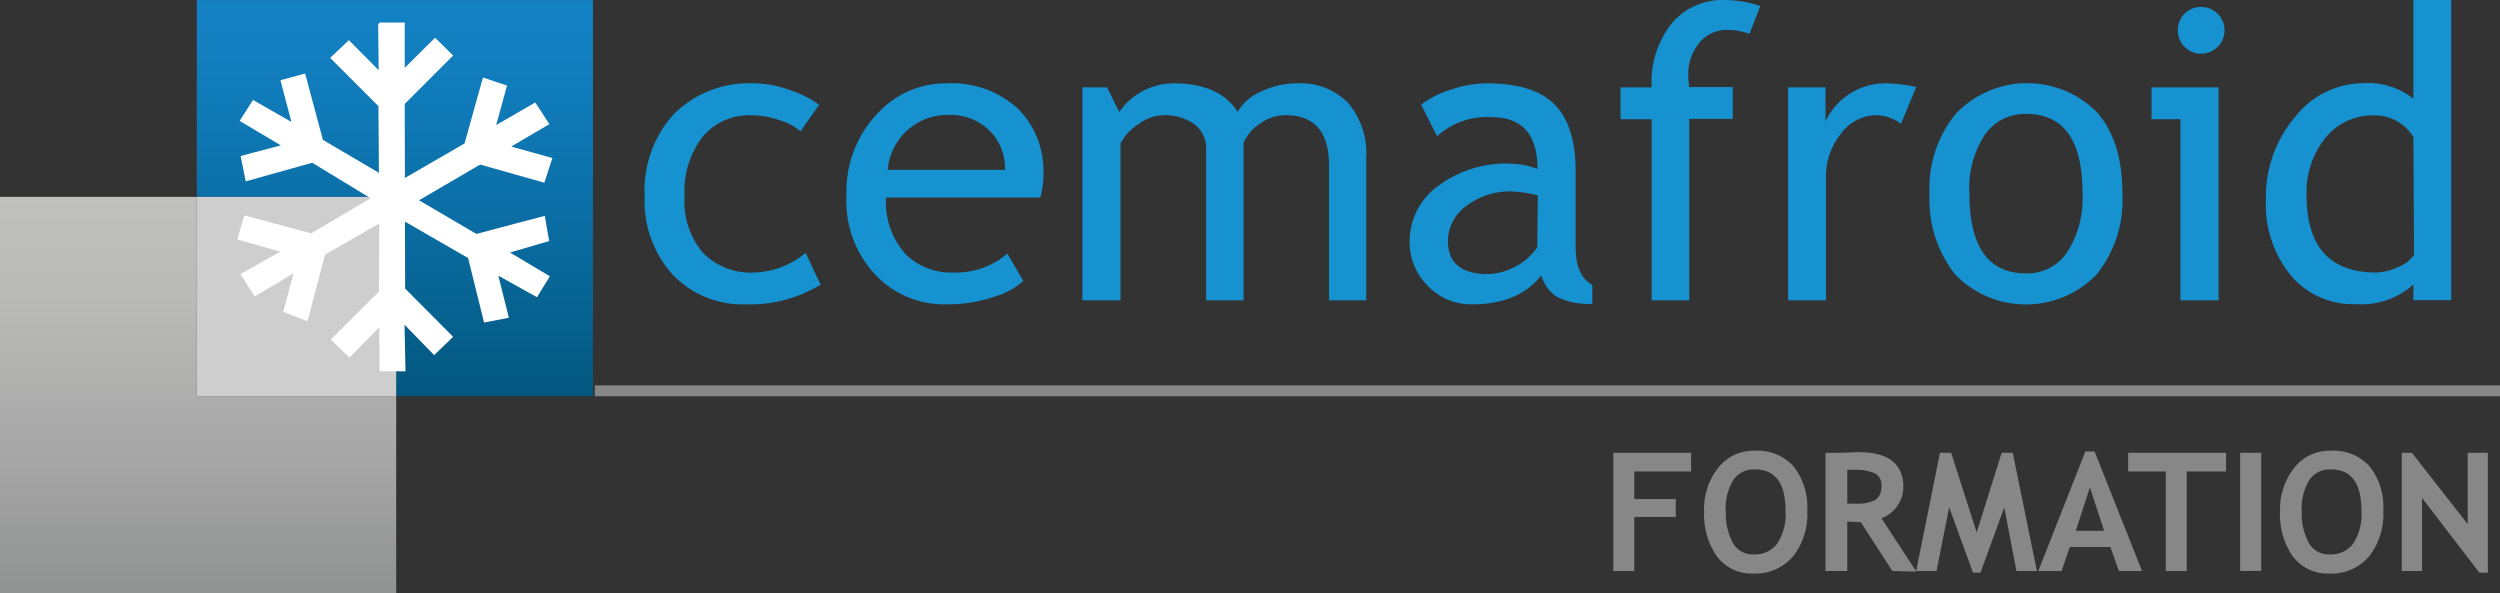 <svg xmlns="http://www.w3.org/2000/svg" viewBox="0 0 230.07 54.58"><rect x="0" y="0" width="230.07" height="54.58" fill="#333333" stroke="none"/><defs><clipPath id="vKANGlPBSV" transform="translate(0 -1.22)"><path id="reboot-34eba4985509d-__svg__SVGID" fill="none" d="M0 19.34V55.8h36.46V37.69H18.11V19.34H0z"/></clipPath><clipPath id="vKANGlPBSV-2" transform="translate(0 -1.22)"><path id="reboot-34eba4985509d-__svg__SVGID-2" fill="none" d="M18.11 1.23v18.11h18.35v18.35h18.11V1.23H18.11z"/></clipPath><clipPath id="vKANGlPBSV-3" transform="translate(0 -1.22)"><path id="reboot-34eba4985509d-__svg__SVGID-3" fill="none" d="M0 0h230.07v55.8H0z"/></clipPath><linearGradient id="reboot-34eba4985509d-__svg__Dégradé_sans_nom_3" x1="-304.79" x2="-303.79" y1="324.87" y2="324.87" gradientTransform="matrix(0 -36.46 -36.46 0 11862.82 -11058.18)" gradientUnits="userSpaceOnUse"><stop offset="0" stop-color="#919292"/><stop offset=".33" stop-color="#a6a6a6"/><stop offset=".72" stop-color="#b9b9b8"/><stop offset="1" stop-color="#c0c0bf"/></linearGradient><linearGradient id="reboot-34eba4985509d-__svg__Dégradé_sans_nom_2" x1="-304.79" x2="-303.79" y1="324.87" y2="324.87" gradientTransform="matrix(0 -36.46 -36.46 0 11880.6 -11075.98)" gradientUnits="userSpaceOnUse"><stop offset="0" stop-color="#02577e"/><stop offset=".35" stop-color="#09699c"/><stop offset=".76" stop-color="#107bba"/><stop offset="1" stop-color="#1382c5"/></linearGradient><style>.reboot-34eba4985509d-__svg__cls-12{opacity:.74}</style></defs><g id="reboot-34eba4985509d-__svg__Calque_2"><g id="reboot-34eba4985509d-__svg__Calque_1-2"><g clip-path="url(#vKANGlPBSV)"><path fill="url(#reboot-34eba4985509d-__svg__Dégradé_sans_nom_3)" d="M0 18.12h36.46v36.46H0z"/></g><g clip-path="url(#vKANGlPBSV-2)"><path fill="url(#reboot-34eba4985509d-__svg__Dégradé_sans_nom_2)" d="M18.11.01h36.46v36.46H18.11z"/></g><path fill="#cfcece" d="M18.11 18.12h18.35v18.35H18.11z"/><g clip-path="url(#vKANGlPBSV-3)"><path fill="#1692d1" d="m75.39 9.63-1.72 2.45a5.3 5.3 0 0 0-1.88-1 8.09 8.09 0 0 0-2.64-.47 5.56 5.56 0 0 0-4.51 2A8.19 8.19 0 0 0 63 18.03a7.36 7.36 0 0 0 1.7 5.25 6.18 6.18 0 0 0 4.72 1.8 7.77 7.77 0 0 0 4.72-1.81l1.38 2.93a12.59 12.59 0 0 1-6.94 1.81 8.89 8.89 0 0 1-6.63-2.69 10.05 10.05 0 0 1-2.62-7.29A10.43 10.43 0 0 1 62 10.51a9.85 9.85 0 0 1 7.44-2.84 9.66 9.66 0 0 1 3.3.64 9.54 9.54 0 0 1 2.62 1.32m20.31 8.55H81.54a7.1 7.1 0 0 0 1.88 5.29 5.94 5.94 0 0 0 4.29 1.61 7.3 7.3 0 0 0 5-1.74l1.46 2.51a6.45 6.45 0 0 1-2.47 1.39 13.42 13.42 0 0 1-4.65.77 8.69 8.69 0 0 1-6.28-2.51 9.84 9.84 0 0 1-2.87-7.43 10.45 10.45 0 0 1 3-7.78 8.52 8.52 0 0 1 6.24-2.62 9 9 0 0 1 6.57 2.36 8.05 8.05 0 0 1 2.31 6 7.57 7.57 0 0 1-.28 2.13m-8.44-7.58a5.49 5.49 0 0 0-5.6 5.05h10.79a4.94 4.94 0 0 0-1.32-3.51 5.14 5.14 0 0 0-3.94-1.54m35.08 17.06V15.23q0-4.63-4-4.63a4 4 0 0 0-2.36.78 4.07 4.07 0 0 0-1.51 1.76v14.5H111V13.71a2.74 2.74 0 0 0-1.09-2.28 4.68 4.68 0 0 0-2.89-.83 4 4 0 0 0-2.22.81 4.82 4.82 0 0 0-1.68 1.77v14.46h-3.51V8.04h2.27l1.12 2.27a6.1 6.1 0 0 1 5-2.64q4.22 0 5.9 2.62a4.48 4.48 0 0 1 2.18-1.87 7.59 7.59 0 0 1 3.27-.75 6.1 6.1 0 0 1 4.71 1.8 7.18 7.18 0 0 1 1.67 5.06v13.11Zm19.49-2.25q-2.09 2.63-6.38 2.62a5.51 5.51 0 0 1-4-1.68 5.63 5.63 0 0 1-1.69-4.16 6.24 6.24 0 0 1 2.61-5.05 10.43 10.43 0 0 1 6.66-2.06 7.67 7.67 0 0 1 2.49.48q0-4.76-4.24-4.76a6.81 6.81 0 0 0-5 1.76l-1.46-2.91a8.47 8.47 0 0 1 2.73-1.38 10.54 10.54 0 0 1 3.34-.58c2.85 0 4.91.65 6.2 1.94s1.94 3.35 1.94 6.17v7c0 1.72.51 2.87 1.54 3.44v1.74a6.62 6.62 0 0 1-3.18-.6 3.46 3.46 0 0 1-1.51-2m-.33-7.38a12.62 12.62 0 0 0-2.3-.36 6.6 6.6 0 0 0-4.3 1.35 4 4 0 0 0-1.67 3.21q0 3 3.61 3.05a5.89 5.89 0 0 0 4.61-2.45ZM161 3.11a6.21 6.21 0 0 0-2-.36 3.33 3.33 0 0 0-2.63 1.2 4.55 4.55 0 0 0-1 3.06 6.24 6.24 0 0 0 .09 1h4v2.93h-4v16.7H152V10.97h-2.86V8.04H152a8.74 8.74 0 0 1 1.85-5.9A6.13 6.13 0 0 1 158.74 0a10.76 10.76 0 0 1 3.26.55Zm13.94 8.28a4 4 0 0 0-2.29-.79 4.09 4.09 0 0 0-3.23 1.7 6.31 6.31 0 0 0-1.38 4.1v11.24h-3.48V8.04H168v3.13a6.09 6.09 0 0 1 5.65-3.5 15.89 15.89 0 0 1 2.7.33Zm2.63 6.39a10.73 10.73 0 0 1 2.43-7.32 9.06 9.06 0 0 1 13-.11q2.32 2.68 2.32 7.44a11 11 0 0 1-2.38 7.48 9.06 9.06 0 0 1-13 0 11.14 11.14 0 0 1-2.37-7.49m3.67 0q0 7.38 5.21 7.38a4.4 4.4 0 0 0 3.82-2 9.26 9.26 0 0 0 1.38-5.4q0-7.28-5.2-7.28a4.47 4.47 0 0 0-3.8 1.94 8.91 8.91 0 0 0-1.41 5.36m19.42 9.86V10.97H198V8.04h6.17v19.6Zm1.9-27a2.15 2.15 0 0 1 2.16 2.14 2.15 2.15 0 0 1-2.16 2.16 2.07 2.07 0 0 1-1.51-.63 2.08 2.08 0 0 1-.63-1.53 2.12 2.12 0 0 1 2.14-2.14m19.54 26.98v-1.44a7.15 7.15 0 0 1-5.28 1.81 7.5 7.5 0 0 1-6-2.64 10.31 10.31 0 0 1-2.29-7 11.31 11.31 0 0 1 2.67-7.57 8 8 0 0 1 6.28-3.12 6.67 6.67 0 0 1 4.62 1.43V0h3.48v27.62Zm0-15a4.12 4.12 0 0 0-3.61-2 5.57 5.57 0 0 0-4.49 2.07 8 8 0 0 0-1.73 5.3q0 7.09 6.44 7.09a4.94 4.94 0 0 0 2-.52 2.92 2.92 0 0 0 1.45-1.11Z"/><path fill="#fff" d="M35.06 2.33h1.93v4.53l3.05-3.03 1.3 1.28-4.35 4.35.02 7.36 5.96-3.45 1.65-5.91 1.73.58-1.1 4 3.93-2.27 1.02 1.57-3.8 2.23 4.11 1.15-.58 1.78-5.78-1.63-6.09 3.56 5.74 3.37 6.13-1.62.32 1.82-3.95 1.16 3.95 2.35-.92 1.5-3.86-2.15 1.05 4.18-1.78.35-1.44-5.81-6.29-3.63.02 6.71 4.31 4.33-1.38 1.33-3-3.08.1 4.68h-1.88l-.02-4.43-3 3.06-1.36-1.31 4.33-4.3.03-6.81-5.46 3.13-1.58 5.96-1.75-.68 1.05-3.93-3.9 2.33-1.03-1.63 3.98-2.23-4.31-1.22.5-1.73 6.01 1.62 5.94-3.5-5.84-3.55-5.96 1.67-.37-1.83 4.06-1.07-4.09-2.43.96-1.5 3.85 2.2-1.1-4.18 1.78-.48 1.6 5.96 5.63 3.31-.05-6.69-4.33-4.33 1.35-1.28 3.01 3.03-.05-4.75z"/><path fill="none" stroke="#fff" stroke-miterlimit="10" stroke-width=".51" d="M35.06 2.33h1.93v4.53l3.05-3.03 1.3 1.28-4.35 4.35.02 7.36 5.96-3.45 1.65-5.91 1.73.58-1.1 4 3.93-2.27 1.02 1.57-3.8 2.23 4.11 1.15-.58 1.78-5.78-1.63-6.09 3.56 5.74 3.37 6.13-1.62.32 1.82-3.95 1.16 3.95 2.35-.92 1.5-3.86-2.15 1.05 4.18-1.78.35-1.44-5.81-6.29-3.63.02 6.71 4.31 4.33-1.38 1.33-3-3.08.1 4.68h-1.88l-.02-4.43-3 3.06-1.36-1.31 4.33-4.3.03-6.81-5.46 3.13-1.58 5.96-1.75-.68 1.05-3.93-3.9 2.33-1.03-1.63 3.98-2.23-4.31-1.22.5-1.73 6.01 1.62 5.94-3.5-5.84-3.55-5.96 1.67-.37-1.83 4.06-1.07-4.09-2.43.96-1.5 3.85 2.2-1.1-4.18 1.78-.48 1.6 5.96 5.63 3.31-.05-6.69-4.33-4.33 1.35-1.28 3.01 3.03-.05-4.75z"/><path fill="#878787" d="M150.4 43.39v2.54h3.82v1.64h-3.82v4.98h-1.93V41.67h7.16v1.72h-5.23zm6.42 3.63a6.12 6.12 0 0 1 1.27-3.93 4.12 4.12 0 0 1 3.4-1.61 4.46 4.46 0 0 1 3.59 1.46 6.12 6.12 0 0 1 1.24 4.08 6.25 6.25 0 0 1-1.3 4.17 4.53 4.53 0 0 1-3.68 1.59A4 4 0 0 1 158 51.2a6.72 6.72 0 0 1-1.17-4.18m2 0a5.64 5.64 0 0 0 .65 2.95 2.06 2.06 0 0 0 1.87 1.05 2.57 2.57 0 0 0 2.21-1 4.9 4.9 0 0 0 .76-3q0-3.83-2.82-3.82a2.23 2.23 0 0 0-2 1 5 5 0 0 0-.69 2.79m15.34 5.56-2.9-4.49L170 48v4.55h-2V41.67h1.26c.73 0 1.31-.06 1.76-.06q4.14 0 4.14 3.21a3 3 0 0 1-.57 1.76 3.09 3.09 0 0 1-1.44 1.12l3.21 4.9Zm-4.15-9.2v3h.81a3.58 3.58 0 0 0 1.77-.34 1.43 1.43 0 0 0 .56-1.33 1.15 1.15 0 0 0-.6-1.12 4.12 4.12 0 0 0-1.89-.32 4.93 4.93 0 0 0-.65 0"/><path fill="#878787" d="M187.45 52.55h-1.88l-1.12-5.86-2.19 6.01h-.69l-2.19-6.01-1.17 5.86h-1.87l2.19-10.88h1.03l2.35 7.33 2.3-7.33h1.02l2.22 10.88zm7.55 0-.79-2.21h-3.73l-.76 2.21h-2.14l4.33-11h.85l4.37 11Zm-2.67-7.7-1.3 4h2.61Zm8.91-1.46v9.16h-1.93v-9.16h-3.46v-1.72h9.01v1.72h-3.62zm4.92-1.72h1.93v10.87h-1.93zm3.67 5.35a6.12 6.12 0 0 1 1.27-3.93 4.13 4.13 0 0 1 3.41-1.61 4.45 4.45 0 0 1 3.58 1.46 6.07 6.07 0 0 1 1.24 4.08 6.25 6.25 0 0 1-1.3 4.17 4.51 4.51 0 0 1-3.67 1.59A4 4 0 0 1 211 51.2a6.72 6.72 0 0 1-1.17-4.18m2 0a5.64 5.64 0 0 0 .65 2.95 2.07 2.07 0 0 0 1.88 1.05 2.55 2.55 0 0 0 2.2-1 4.9 4.9 0 0 0 .76-3q0-3.83-2.81-3.82a2.24 2.24 0 0 0-2 1 5 5 0 0 0-.69 2.79m16.35 5.71-5.28-6.88v6.73h-1.86V41.67h.93l5.14 6.56v-6.56h1.85V52.7h-.78zM54.74 35.47h175.33v1H54.74z"/></g></g></g></svg>
